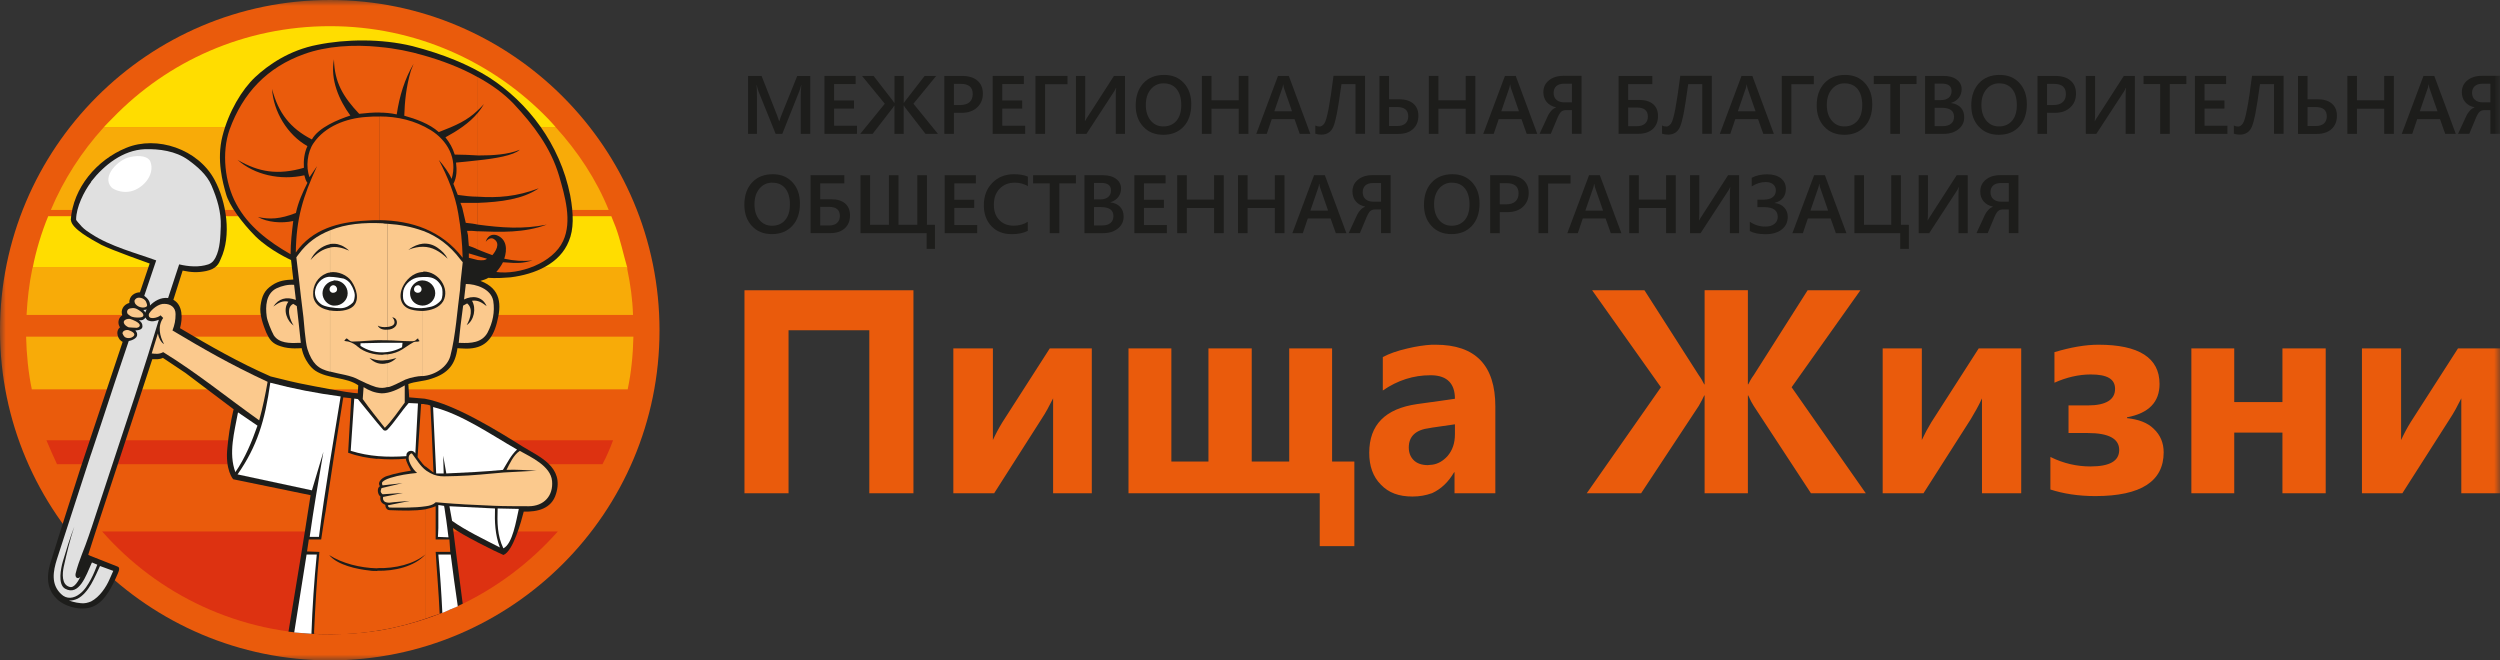 <svg width="212" height="56" viewBox="0 0 212 56" fill="none" xmlns="http://www.w3.org/2000/svg">
    <rect x="0" y="0" width="212" height="56" fill="#333333" stroke="none"/>
    <mask id="mask0_12628_75944" style="mask-type:luminance" maskUnits="userSpaceOnUse" x="0" y="0" width="212" height="56">
        <path d="M212 0H0V56H212V0Z" fill="white"/>
    </mask>
    <g mask="url(#mask0_12628_75944)">
        <path fill-rule="evenodd" clip-rule="evenodd" d="M27.983 0C43.399 0 55.927 12.544 55.927 28.019C55.927 43.495 43.399 56 27.983 56C12.567 56 0 43.456 0 28.019C0 12.583 12.528 0 27.983 0Z" fill="#EA5B0C"/>
        <path fill-rule="evenodd" clip-rule="evenodd" d="M8.775 10.821H47.151C47.112 10.748 46.515 10.107 46.476 10.068C41.787 5.222 35.224 2.219 27.982 2.219C20.74 2.219 14.217 5.188 9.567 9.995C9.494 10.068 8.853 10.71 8.78 10.821H8.775Z" fill="#FFDD00"/>
        <path fill-rule="evenodd" clip-rule="evenodd" d="M2.777 22.691H53.19C52.85 21.524 52.627 20.401 52.215 19.274L51.841 18.336H4.088C3.525 19.687 3.039 21.306 2.777 22.691Z" fill="#FFDD00"/>
        <path fill-rule="evenodd" clip-rule="evenodd" d="M4.838 39.363H51.091C51.431 38.726 51.727 38.05 51.989 37.336H3.936C4.236 38.05 4.537 38.726 4.834 39.363H4.838Z" fill="#DD3211"/>
        <path fill-rule="evenodd" clip-rule="evenodd" d="M47.301 45.07H8.664C13.353 50.402 20.255 53.785 27.983 53.785C35.71 53.785 42.574 50.402 47.301 45.07Z" fill="#DD3211"/>
        <path fill-rule="evenodd" clip-rule="evenodd" d="M51.617 17.805C50.568 15.214 48.991 12.847 47.151 10.82H8.776C6.937 12.847 5.398 15.214 4.311 17.805H51.612H51.617Z" fill="#F8AB08"/>
        <path fill-rule="evenodd" clip-rule="evenodd" d="M2.252 26.707H53.679C53.641 25.395 53.456 24.078 53.194 22.838V22.688H2.776L2.737 22.799C2.475 24.078 2.325 25.356 2.252 26.707Z" fill="#F8AB08"/>
        <path fill-rule="evenodd" clip-rule="evenodd" d="M2.698 33.018H53.228C53.529 31.589 53.679 30.088 53.713 28.547H2.213C2.252 30.088 2.402 31.589 2.698 33.018Z" fill="#F8AB08"/>
        <path fill-rule="evenodd" clip-rule="evenodd" d="M5.999 18.668C6.188 15.927 8.212 13.56 10.688 12.544C13.313 11.455 16.803 12.655 18.192 15.246C19.206 17.122 19.653 19.98 18.716 21.968C18.566 22.342 18.376 22.794 17.478 22.984C16.726 23.134 16.202 23.095 15.488 22.945L14.702 25.423C15.527 25.875 15.488 27.037 15.265 27.829C17.779 29.331 20.293 30.76 22.953 31.922C24.002 32.184 25.206 32.486 26.065 32.636C26.254 32.675 29.443 33.312 30.341 33.351L30.38 32.675C29.366 31.96 27.827 32.15 26.739 31.436C26.288 31.134 25.953 30.57 25.803 30.235C25.652 29.9 25.579 29.521 25.579 29.521C25.579 29.521 24.565 29.632 23.817 29.37C23.065 29.146 22.842 28.767 22.58 28.204C22.356 27.64 21.978 26.702 22.094 25.914C22.211 25.127 22.395 24.636 23.07 24.189C23.672 23.776 24.235 23.737 24.871 23.703L24.681 22.05C24.681 22.05 22.919 21.263 21.682 20.058C20.483 18.857 19.429 17.389 19.167 16.451C18.905 15.513 18.342 13.598 18.866 11.533C19.391 9.467 20.517 7.591 21.643 6.536C22.73 5.521 24.531 4.247 26.934 3.795C29.336 3.309 32.336 3.27 34.962 3.907C37.588 4.583 39.763 5.487 41.49 6.575C44.752 8.68 47.49 12.208 48.354 16.568C48.655 18.182 48.655 19.46 48.242 20.437C47.49 22.352 45.393 23.256 43.291 23.518C42.015 23.63 41.418 23.557 41.418 23.557C41.228 23.669 41.005 23.747 40.743 23.82C42.505 24.495 42.544 25.846 42.131 27.387C41.758 28.816 41.044 29.564 39.544 29.564C39.282 29.564 38.792 29.526 38.792 29.526C38.602 30.916 38.005 31.664 36.578 32.116C35.943 32.34 35.19 32.34 34.627 32.568L34.7 33.696C34.7 33.696 35.637 33.769 36.01 33.807C38.525 34.259 42.16 36.51 44.374 37.9C45.723 38.726 47.864 39.591 47.15 41.88C46.776 43.158 45.539 43.421 44.413 43.382C44.223 44.136 43.515 46.765 42.689 47.061C42.054 46.799 39.127 45.336 38.413 44.772L38.753 47.474L39.238 51.193C37.889 51.868 35.302 52.918 32.263 53.448C29.448 53.9 26.599 53.861 24.463 53.56C25.099 49.691 25.74 45.861 26.337 41.992L19.774 40.641C19.774 40.641 19.061 39.854 19.289 37.9C19.478 35.946 19.813 34.707 19.813 34.707L15.726 31.625L13.813 30.347C13.512 30.497 13.25 30.459 12.915 30.459L10.362 38.235L8.076 45.185L7.474 47.061L9.95 48.038C10.061 48.077 10.212 48.15 9.989 48.641C9.537 49.691 8.94 50.93 7.998 51.382C7.062 51.868 5.562 51.494 4.848 50.818C4.135 50.143 3.8 49.166 4.324 47.586C4.809 45.973 6.838 39.659 6.838 39.659L10.401 28.991C10.027 28.84 9.726 28.126 10.178 27.752C9.989 27.528 9.955 26.998 10.367 26.736C10.217 26.323 10.44 25.837 10.969 25.686C10.93 25.083 11.454 24.787 11.867 24.787L12.692 22.347C12.692 22.347 9.503 21.219 8.605 20.767C7.707 20.281 6.052 19.377 6.018 18.663L5.999 18.668Z" fill="#1D1D1B"/>
        <path fill-rule="evenodd" clip-rule="evenodd" d="M11.401 25.505C11.474 25.315 11.625 25.242 11.775 25.242C12.037 25.242 12.338 25.393 12.411 25.655C12.484 25.845 12.523 25.957 12.372 26.029C12.149 26.141 11.736 26.069 11.508 25.806C11.435 25.733 11.396 25.582 11.396 25.505H11.401Z" fill="#FBC98D"/>
        <path fill-rule="evenodd" clip-rule="evenodd" d="M10.956 26.177C11.107 26.138 11.369 26.065 11.631 26.216C11.854 26.328 12.082 26.517 12.116 26.59C12.306 26.93 11.854 26.93 11.631 26.93C11.48 26.93 11.257 26.892 11.179 26.858C11.068 26.819 10.879 26.668 10.84 26.634C10.728 26.483 10.767 26.26 10.951 26.182L10.956 26.177Z" fill="#FBC98D"/>
        <path fill-rule="evenodd" clip-rule="evenodd" d="M10.503 27.385C10.431 27.123 10.804 27.011 11.028 27.045C11.178 27.084 11.892 27.346 11.853 27.609C11.814 27.721 11.78 27.759 11.591 27.798C11.367 27.798 10.989 27.759 10.916 27.759C10.727 27.687 10.542 27.536 10.503 27.385Z" fill="#FBC98D"/>
        <path fill-rule="evenodd" clip-rule="evenodd" d="M10.955 28.018C11.178 28.091 11.328 28.207 11.367 28.28C11.406 28.353 11.406 28.431 11.328 28.504C11.139 28.694 10.804 28.727 10.576 28.577C10.503 28.504 10.425 28.387 10.387 28.276C10.387 28.013 10.76 27.935 10.95 28.013L10.955 28.018Z" fill="#FBC98D"/>
        <path fill-rule="evenodd" clip-rule="evenodd" d="M12.64 26.594C12.864 26.22 13.465 25.729 13.951 25.768C14.475 25.768 14.888 26.069 14.888 26.633C14.888 27.158 14.815 27.532 14.626 28.023C17.213 29.564 19.465 30.876 22.693 32.378C22.503 33.466 22.28 34.555 21.979 35.644C19.28 33.729 16.766 31.663 13.839 29.86C13.499 30.05 13.203 30.011 12.864 29.972L13.388 28.28C13.46 28.655 13.65 29.034 13.912 29.18C13.538 28.504 13.349 27.639 13.839 26.963L13.616 26.74C13.393 26.963 12.451 27.192 12.64 26.589V26.594Z" fill="#FBC98D"/>
        <path fill-rule="evenodd" clip-rule="evenodd" d="M12.717 25.912C12.756 25.572 12.494 25.275 12.232 25.086L13.246 22.082C11.596 21.479 9.31 20.882 7.732 19.827V15.394C8.819 14.004 10.431 12.726 12.27 12.653C13.508 12.614 14.896 12.804 15.945 13.552C16.731 14.116 17.556 14.831 17.935 15.73C18.42 16.857 18.76 17.985 18.721 19.185C18.683 20.05 18.683 21.061 18.27 21.854C18.197 21.965 18.081 22.267 17.668 22.418C16.882 22.68 15.979 22.607 15.193 22.418L14.256 25.27C13.62 25.198 13.091 25.533 12.717 25.907V25.912ZM7.727 51.001V49.538C8.028 49.013 8.29 48.41 8.48 47.997L9.606 48.41C9.606 48.41 9.416 48.823 9.305 49.086C9.004 49.8 8.441 50.627 7.727 51.001ZM7.727 49.086C7.95 48.673 8.101 48.26 8.251 47.885L7.8 47.696C7.761 47.735 7.761 47.808 7.727 47.846V49.086ZM7.727 44.843V38.495L8.591 35.905C9.344 33.577 10.13 31.249 10.916 28.921C11.139 28.882 11.669 28.697 11.63 28.357C11.63 28.206 11.557 28.133 11.479 28.017C11.669 28.017 12.081 27.978 12.081 27.676C12.081 27.414 11.97 27.302 11.78 27.151C12.081 27.19 12.193 27.113 12.343 26.928C12.343 26.928 12.416 27.151 12.605 27.19C12.906 27.302 13.168 27.229 13.469 27.117L12.571 30.048L11.445 33.577C10.208 37.334 8.97 41.091 7.732 44.843H7.727ZM12.154 26.286C12.227 26.359 12.266 26.437 12.343 26.51C12.343 26.398 12.382 26.32 12.455 26.247C12.455 26.247 12.304 26.286 12.154 26.286ZM7.727 19.827C7.426 19.637 7.164 19.453 6.941 19.224C6.718 18.962 6.455 18.699 6.455 18.622C6.455 17.572 7.13 16.216 7.732 15.428V19.822L7.727 19.827ZM7.727 38.495V44.843C7.654 45.032 7.616 45.217 7.538 45.407C7.198 46.456 6.674 47.545 6.412 48.639C6.339 48.979 6.601 49.163 6.824 48.901C6.674 49.202 6.3 49.917 5.888 49.766C5.213 49.577 5.286 48.639 5.402 48.075C5.664 46.908 5.926 45.786 6.3 44.658C5.926 45.635 5.625 46.612 5.324 47.628C5.174 48.153 4.873 49.543 5.514 49.917C6.713 50.592 7.315 48.75 7.727 47.851V49.091C7.465 49.577 7.164 50.068 6.752 50.369C6.266 50.743 5.664 50.855 5.174 50.369C4.31 49.543 4.499 48.454 4.834 47.399L7.722 38.495H7.727ZM7.727 49.538C7.426 50.063 7.014 50.554 6.562 50.777C6.3 50.889 6.111 50.928 5.849 50.928C5.849 50.928 6.373 51.117 6.863 51.151C7.164 51.19 7.465 51.112 7.727 51.001V49.538Z" fill="#E0E0E0"/>
        <path fill-rule="evenodd" clip-rule="evenodd" d="M20.183 34.969C19.882 36.621 19.358 38.424 19.96 40.038C20.785 38.838 21.348 37.482 21.834 36.096L20.183 34.969Z" fill="white"/>
        <path fill-rule="evenodd" clip-rule="evenodd" d="M20.145 40.23C21.795 37.863 22.47 35.685 22.921 32.453C24.911 32.978 26.858 33.352 28.887 33.62C28.251 37.561 27.537 41.581 27.047 45.527H26.261C26.6 43.121 27.013 40.721 27.425 38.315L26.45 41.581L20.149 40.23H20.145Z" fill="white"/>
        <path fill-rule="evenodd" clip-rule="evenodd" d="M30.833 32.826L30.76 33.841C31.396 34.74 31.959 35.421 32.633 36.281C33.269 35.645 33.76 34.891 34.322 34.143V32.68C33.76 33.02 33.046 33.355 32.371 33.355C31.769 33.316 31.323 33.132 30.833 32.83V32.826Z" fill="#FBC98D"/>
        <path fill-rule="evenodd" clip-rule="evenodd" d="M36.085 52.468C36.497 52.317 36.91 52.166 37.284 52.054C37.211 50.329 37.022 48.186 36.944 46.796H38.182L38.109 45.746H36.944V42.927C36.682 43.039 36.381 43.116 36.08 43.189V52.468H36.085ZM36.085 39.549V34.29C36.425 34.329 36.497 34.402 36.497 34.402L36.609 36.618L36.76 40.074C36.76 40.074 36.308 39.734 36.085 39.549ZM31.998 53.483C32.071 53.483 32.187 53.444 32.26 53.444C33.648 53.221 34.959 52.842 36.085 52.468V43.189C35.148 43.34 34.133 43.301 33.046 43.262C32.784 43.262 32.672 43 32.672 42.81C32.299 42.66 32.221 42.436 32.26 42.096C32.037 41.984 31.92 41.381 32.221 41.231C31.92 40.856 32.522 40.443 32.823 40.365C33.498 40.142 34.172 40.025 34.847 39.913C34.774 39.763 34.362 39.014 34.434 38.898C33.609 38.971 32.784 38.971 31.998 38.898V48.176C33.536 48.215 35.075 47.836 36.085 47.01C35.148 48.059 33.42 48.438 31.998 48.4V53.469V53.483ZM36.085 34.29V39.549H36.046C35.823 39.359 35.41 38.762 35.41 38.762L35.711 34.256C35.861 34.256 35.973 34.256 36.085 34.295V34.29ZM29.11 33.688C28.585 36.92 28.095 40.147 27.61 43.379C27.571 43.491 27.236 45.746 27.236 45.746H26.188L26.037 46.762L27.085 46.8C26.862 49.056 26.746 51.272 26.634 53.561V53.751C28.285 53.862 30.124 53.79 31.998 53.488V48.419C31.736 48.419 31.512 48.419 31.323 48.38C30.275 48.268 28.624 47.928 27.911 47.068C29.037 47.782 30.537 48.157 31.998 48.195V38.917C31.173 38.844 30.348 38.694 29.522 38.392L29.784 33.77L29.11 33.697V33.688Z" fill="#EA5B0C"/>
        <path fill-rule="evenodd" clip-rule="evenodd" d="M30.046 33.802L30.347 33.841C30.949 34.555 31.847 35.717 32.483 36.431C32.522 36.504 32.706 36.582 32.856 36.431C33.492 35.756 34.021 34.891 34.657 34.176L35.444 34.215L35.22 38.458C34.997 38.045 34.395 38.234 34.468 38.681C32.818 38.793 31.318 38.72 29.74 38.23L30.041 33.797L30.046 33.802Z" fill="white"/>
        <path fill-rule="evenodd" clip-rule="evenodd" d="M36.726 34.516L36.988 40.149H37.623L37.585 38.647L37.847 40.149C39.458 40.076 41.075 39.998 42.647 39.847C43.021 39.245 43.322 38.608 43.846 38.122C41.672 36.883 39.157 35.118 36.721 34.516H36.726Z" fill="white"/>
        <path fill-rule="evenodd" clip-rule="evenodd" d="M42.952 39.848C43.214 39.323 43.554 38.57 44.078 38.234C45.015 38.759 46.704 39.513 46.816 40.791C46.928 42.03 46.141 42.929 44.826 42.929C44.602 42.929 42.54 42.929 41.899 42.891C41.297 42.852 39.2 42.779 38.933 42.74C38.671 42.74 36.943 42.589 36.943 42.589C36.943 42.589 36.754 42.852 36.118 42.929C35.103 43.08 34.094 43.041 33.04 43.041C32.968 43.041 32.89 42.929 32.89 42.852C33.526 42.74 34.128 42.589 34.764 42.477C34.764 42.477 33.186 42.589 33.04 42.628C32.929 42.628 32.667 42.628 32.555 42.477C32.443 42.327 32.482 42.215 32.482 42.215V42.142L33.234 41.991L34.171 41.802L32.448 41.914C32.448 41.914 32.225 41.763 32.298 41.573C32.337 41.384 32.371 41.384 32.371 41.384L34.133 40.971L32.443 41.16C32.443 41.16 32.332 40.971 32.443 40.859C32.555 40.747 32.744 40.635 33.118 40.519C33.832 40.295 34.618 40.178 35.37 40.106C35.031 39.843 34.395 38.905 34.768 38.526C34.841 38.453 34.919 38.414 34.958 38.487C35.331 38.973 35.632 39.537 36.157 39.916C37.093 40.553 37.584 40.368 38.71 40.368C40.059 40.329 41.408 40.178 42.724 40.067C43.661 40.028 44.564 39.955 45.5 39.916C44.636 39.877 43.777 39.804 42.947 39.843L42.952 39.848Z" fill="#FBC98D"/>
        <path fill-rule="evenodd" clip-rule="evenodd" d="M42.2 43.117C42.162 44.318 42.162 45.406 42.686 46.5C43.472 46.126 43.773 44.133 43.996 43.156L42.196 43.117H42.2Z" fill="white"/>
        <path fill-rule="evenodd" clip-rule="evenodd" d="M38.113 42.93L41.977 43.119C41.938 44.247 41.977 45.336 42.39 46.424C41.001 45.71 39.502 44.995 38.337 44.169L38.113 42.93Z" fill="white"/>
        <path fill-rule="evenodd" clip-rule="evenodd" d="M37.172 42.82V44.774C37.172 45.037 37.133 45.528 37.133 45.528L38.031 45.566C38.031 45.566 37.841 43.987 37.769 43.612C37.73 43.238 37.657 42.898 37.657 42.898L37.172 42.825V42.82Z" fill="white"/>
        <path fill-rule="evenodd" clip-rule="evenodd" d="M37.172 47.023C37.322 48.676 37.434 50.328 37.512 51.981C37.997 51.757 38.448 51.568 38.822 51.417C38.599 49.954 38.41 48.486 38.22 47.023H37.172Z" fill="white"/>
        <path fill-rule="evenodd" clip-rule="evenodd" d="M10.989 13.33C11.887 13.107 12.6 13.291 12.751 13.704C13.202 14.871 11.998 16.144 10.877 16.261C10.314 16.334 9.678 16.11 9.45 15.887C8.586 14.949 10.052 13.52 10.989 13.33Z" fill="white"/>
        <path fill-rule="evenodd" clip-rule="evenodd" d="M40.51 6.536C41.675 7.172 42.724 7.926 43.549 8.791C45.238 10.594 46.699 12.509 47.412 14.915C47.898 16.606 48.538 18.745 47.752 20.436C46.888 22.312 44.039 23.328 42.088 23.066C42.311 22.803 42.5 22.541 42.651 22.239C44.039 22.351 44.301 22.312 45.165 22.089C44.34 22.162 43.626 22.128 42.762 21.938C43.024 21.151 42.986 20.285 42.127 19.945C41.641 19.795 41.301 20.096 41.19 20.509C41.19 20.509 41.529 20.023 41.903 20.285C42.466 20.66 42.015 21.335 41.753 21.637C41.753 21.637 40.738 21.262 40.515 21.151V19.61C42.466 19.683 44.452 19.761 46.369 19.046C44.345 19.459 42.505 19.309 40.515 19.046V17.204C42.427 17.131 44.34 16.903 45.689 15.965C43.816 16.679 42.199 16.791 40.515 16.679V13.598C41.976 13.447 43.553 13.185 44.078 12.699C43.063 13.112 41.792 13.185 40.515 13.185V9.578C40.704 9.355 40.889 9.092 41.039 8.825C40.85 9.015 40.699 9.199 40.515 9.35V6.531L40.51 6.536ZM40.51 22.05C40.85 22.089 41.146 22.089 41.296 21.938L40.51 21.714V22.055V22.05ZM32.181 3.984C33.491 4.096 34.768 4.358 35.933 4.699C37.394 5.112 39.044 5.714 40.51 6.541V9.36C39.612 10.225 38.67 10.638 37.209 11.202C36.423 10.487 35.219 10.074 34.282 9.812C34.321 8.645 34.433 7.372 34.846 5.982C34.918 5.831 35.069 5.418 35.069 5.418C34.316 6.696 33.87 8.159 33.642 9.7C33.117 9.588 32.627 9.549 32.181 9.549V3.989V3.984ZM40.51 21.151H40.471C40.432 21.078 39.758 20.849 39.758 20.849C39.758 20.849 39.685 20.062 39.685 19.95C39.646 19.799 39.612 19.576 39.612 19.576C39.913 19.576 40.214 19.576 40.51 19.615V21.155V21.151ZM40.51 19.046C40.209 18.973 39.874 18.934 39.496 18.895C39.496 18.895 39.272 17.919 39.234 17.768C39.234 17.656 39.044 17.204 39.044 17.204H40.505V19.046H40.51ZM40.51 16.679C39.947 16.679 39.384 16.606 38.821 16.529L38.447 15.59C38.748 15.027 38.748 14.39 38.67 13.787C39.156 13.748 39.835 13.675 40.51 13.598V16.679ZM40.51 13.185V9.578C39.797 10.443 38.748 11.119 37.773 11.644C38.146 12.13 38.374 12.509 38.559 13.107C39.195 13.107 39.869 13.146 40.51 13.18V13.185ZM40.51 21.71V22.05L39.758 21.86V21.486L40.51 21.71ZM32.181 18.667C34.918 18.706 37.433 19.532 39.234 21.86C39.195 20.548 39.083 19.381 38.86 18.103C38.598 16.524 37.962 14.988 37.209 13.559C37.661 14.084 38.073 14.648 38.297 15.172C38.821 13.447 37.923 11.906 36.535 11.041C35.185 10.215 33.719 9.875 32.186 9.875V18.662L32.181 18.667ZM24.643 21.559C22.803 20.509 21.041 19.192 20.026 17.277C19.051 15.474 18.789 12.922 19.463 11.002C20.59 7.887 22.652 5.705 25.803 4.582C27.676 3.906 29.967 3.756 32.181 3.979V9.539C31.618 9.539 31.093 9.578 30.458 9.651C29.108 8.222 28.356 6.983 28.322 5.029C27.982 6.755 28.773 8.524 29.71 9.797C28.662 10.137 27.011 10.813 26.448 11.824C24.609 10.886 23.599 9.569 23.07 7.542C23.182 9.457 24.381 11.45 26.07 12.388C25.808 12.951 25.73 13.588 25.769 14.23C23.555 14.866 21.944 14.604 20.143 13.554C21.57 14.832 23.784 15.318 25.808 14.866C25.88 15.129 25.919 15.318 26.07 15.503C25.657 16.329 25.283 17.155 25.094 18.059C23.745 18.584 22.881 18.623 21.866 18.4C22.652 18.852 23.89 18.963 24.866 18.74C24.754 19.678 24.643 20.582 24.643 21.559ZM32.181 9.88C31.807 9.88 31.428 9.88 31.055 9.918C29.366 10.03 27.565 10.706 26.589 12.135C26.065 12.888 25.914 14.162 26.249 15.027L26.885 14.089C25.686 16.679 25.123 18.521 25.084 21.413C26.473 19.42 28.725 18.823 31.011 18.711C31.385 18.672 31.797 18.672 32.176 18.672V9.885L32.181 9.88Z" fill="#EA5B0C"/>
        <path fill-rule="evenodd" clip-rule="evenodd" d="M39.05 22.01C39.123 22.083 39.162 22.161 39.24 22.234L39.05 23.959V22.006V22.01ZM39.05 29.073V27.643C39.123 27.08 39.201 26.516 39.274 25.918L39.613 25.729C40.138 26.142 39.914 26.968 39.575 27.571C40.21 27.157 40.4 26.142 40.026 25.505C40.55 25.432 40.851 25.656 41.264 25.957C40.89 25.092 40.026 25.058 39.351 25.393L39.502 24.081C40.366 24.081 41.638 24.494 41.827 25.51C41.977 26.448 41.788 27.352 41.341 28.212C40.856 29.077 39.914 29.111 39.055 29.077L39.05 29.073ZM35.861 19.571C37.06 20.023 38.113 20.771 39.05 22.01V23.964L39.011 24.567C38.788 26.181 38.638 28.509 38.186 30.2C37.924 31.138 36.876 31.814 35.861 31.891V26.37C36.536 26.331 37.249 26.108 37.584 25.544C38.186 24.455 37.172 23.026 35.934 23.026C35.895 23.026 35.895 23.065 35.861 23.065V20.927C36.648 20.927 37.288 21.301 37.963 21.942C37.774 21.568 37.478 21.267 37.099 21.004C36.72 20.742 36.313 20.63 35.861 20.664V19.576V19.571ZM39.05 27.648C39.011 28.134 38.939 28.586 38.9 29.077H39.05V27.648ZM32.823 18.973C33.949 19.046 34.924 19.235 35.861 19.576V20.664C35.487 20.703 35.075 20.854 34.623 21.189C35.075 21 35.487 20.927 35.861 20.927V23.065C34.997 23.104 34.4 23.78 34.138 24.343C33.764 25.17 33.988 26.035 34.891 26.258C35.153 26.331 35.526 26.37 35.866 26.37V31.891H35.716C35.492 31.891 34.818 32.003 34.366 32.193C33.915 32.416 33.318 32.718 33.056 32.795C33.017 32.795 32.944 32.834 32.832 32.834V30.808C33.133 30.735 33.395 30.584 33.619 30.356C33.357 30.428 33.095 30.506 32.832 30.545V30.059C33.997 29.908 34.259 29.456 35.085 29.009C35.157 28.97 35.347 28.97 35.424 28.97C35.463 28.97 35.614 28.931 35.575 28.898C35.536 28.898 35.463 28.786 35.463 28.708C35.424 28.669 35.24 28.859 35.24 28.859C35.09 28.97 34.866 28.931 34.677 28.931C34.075 28.931 33.478 28.859 32.837 28.859V27.959C33.138 27.959 33.4 27.848 33.551 27.658C33.74 27.435 33.701 26.944 33.25 26.905C33.323 26.944 33.512 27.206 33.439 27.43C33.366 27.619 33.138 27.692 32.837 27.731V18.978L32.823 18.973ZM27.983 19.537C29.333 18.973 30.871 18.861 32.449 18.934C32.599 18.973 32.711 18.973 32.823 18.973V27.726C32.561 27.765 32.221 27.726 32.036 27.614C32.148 27.877 32.488 27.989 32.823 27.955V28.854H32.522C31.624 28.815 30.76 28.965 29.896 28.965C29.634 28.965 29.522 28.742 29.41 28.703C29.338 28.703 29.338 28.742 29.26 28.815C29.26 28.854 29.187 28.888 29.187 28.888C29.187 28.927 29.527 28.961 29.527 28.961C29.828 29.034 30.163 29.223 30.352 29.413C30.876 29.865 31.701 30.088 32.415 30.088C32.565 30.049 32.716 30.049 32.828 30.049V30.535C32.342 30.608 31.891 30.574 31.328 30.346C31.74 30.798 32.303 30.948 32.828 30.798V32.825C32.604 32.897 32.303 32.936 31.891 32.825C31.366 32.674 30.541 32.261 30.464 32.222C29.75 31.809 28.813 31.736 27.988 31.507V26.326C28.663 26.438 29.527 26.365 29.939 25.986C30.541 25.422 30.201 24.445 29.828 23.882C29.454 23.318 28.663 22.983 27.988 23.094V20.99C28.474 20.878 29.003 20.99 29.6 21.252C29.6 21.252 29.226 20.878 28.813 20.766C28.551 20.654 28.25 20.654 27.988 20.693V19.527L27.983 19.537ZM25.319 21.563C26.032 20.586 26.93 19.95 27.983 19.537V20.703C27.27 20.854 26.634 21.379 26.333 22.054C26.857 21.452 27.381 21.116 27.983 21.004V23.109C27.872 23.109 27.76 23.148 27.682 23.182C26.93 23.483 26.517 24.198 26.556 24.985C26.556 25.51 26.896 25.884 27.231 26.074C27.42 26.185 27.682 26.263 27.983 26.336V31.517C27.532 31.405 27.119 31.255 26.784 30.914C26.522 30.652 26.26 30.2 26.071 29.602C25.882 29.004 25.77 27.196 25.731 26.9C25.692 26.637 25.508 25.058 25.508 25.058L25.319 23.405V21.563ZM25.319 29.077H25.508C25.435 28.475 25.396 27.911 25.319 27.313V29.077ZM25.129 21.826C25.168 21.753 25.241 21.675 25.319 21.563V23.405L25.129 21.826ZM25.319 27.308V29.073C24.566 29.111 23.668 29.111 23.217 28.436C22.994 28.023 22.654 27.196 22.615 26.822C22.503 25.996 22.542 24.907 23.44 24.455C23.925 24.232 24.416 24.115 24.94 24.154L25.09 25.432C24.265 25.131 23.629 25.32 23.178 25.996C23.629 25.656 24.003 25.471 24.454 25.583C23.93 26.297 24.382 27.274 24.906 27.61C24.683 27.308 24.154 26.108 24.867 25.767L25.168 25.957C25.207 26.409 25.28 26.856 25.319 27.308Z" fill="#FBC98D"/>
        <path fill-rule="evenodd" clip-rule="evenodd" d="M27.945 23.474C28.396 23.474 28.92 23.585 29.144 23.624C29.333 23.697 29.595 23.848 29.746 24.11C29.935 24.373 30.085 24.825 30.085 25.009C30.085 25.16 30.047 25.573 29.896 25.685C29.746 25.836 29.372 26.137 28.882 26.137C28.391 26.137 27.532 26.025 27.231 25.797C26.93 25.568 26.707 25.272 26.707 24.781C26.746 24.144 27.231 23.503 27.945 23.469V23.474Z" fill="white"/>
        <path fill-rule="evenodd" clip-rule="evenodd" d="M28.396 23.778C28.998 23.778 29.483 24.264 29.483 24.867C29.483 25.431 28.998 25.917 28.396 25.917H28.246V24.828C28.435 24.828 28.585 24.716 28.585 24.527C28.585 24.337 28.435 24.186 28.246 24.186V23.812C28.319 23.773 28.357 23.773 28.396 23.773V23.778ZM28.246 25.917C27.76 25.844 27.348 25.392 27.348 24.867C27.348 24.342 27.76 23.89 28.246 23.817V24.191C28.095 24.191 27.945 24.342 27.945 24.532C27.945 24.721 28.095 24.833 28.246 24.833V25.922V25.917Z" fill="#1D1D1B"/>
        <path fill-rule="evenodd" clip-rule="evenodd" d="M35.521 23.513C36.006 23.474 36.496 23.44 36.87 23.663C37.21 23.853 37.472 24.266 37.506 24.529C37.54 24.791 37.545 25.243 37.394 25.467C37.244 25.656 36.909 25.953 36.457 26.03C36.006 26.142 35.443 26.181 34.996 26.069C34.545 25.996 34.322 25.729 34.244 25.505C34.132 25.282 34.171 24.869 34.205 24.64C34.356 24.038 34.919 23.59 35.516 23.513H35.521Z" fill="white"/>
        <path fill-rule="evenodd" clip-rule="evenodd" d="M35.822 23.778C36.424 23.778 36.909 24.264 36.909 24.867C36.909 25.431 36.424 25.917 35.822 25.917C35.71 25.917 35.56 25.878 35.448 25.844V24.828C35.599 24.828 35.749 24.716 35.749 24.527C35.749 24.337 35.599 24.186 35.448 24.186V23.846C35.56 23.808 35.71 23.773 35.822 23.773V23.778ZM35.448 25.844C35.035 25.693 34.773 25.319 34.773 24.867C34.773 24.415 35.035 24.041 35.448 23.851V24.191C35.259 24.191 35.108 24.342 35.108 24.532C35.108 24.721 35.259 24.833 35.448 24.833V25.849V25.844Z" fill="#1D1D1B"/>
        <path fill-rule="evenodd" clip-rule="evenodd" d="M30.57 29.109C30.57 29.109 31.997 29.07 32.371 29.07H34.133L34.094 29.445C33.046 30.008 31.73 30.081 30.57 29.333V29.109Z" fill="white"/>
        <path fill-rule="evenodd" clip-rule="evenodd" d="M25.998 47.023H26.862C26.638 49.279 26.488 51.495 26.41 53.745C25.886 53.706 25.396 53.672 24.949 53.633L25.998 47.023Z" fill="white"/>
        <path d="M121.417 41.829V39.414C121.941 39.346 122.358 39.098 122.747 38.68C123.164 38.189 123.378 37.596 123.378 36.823V35.982L121.422 36.264V34.097L123.378 33.815C123.378 32.522 122.713 31.856 121.422 31.822V29.232H121.737C125.125 29.232 126.805 30.981 126.805 34.481V41.829H123.344V40.046H123.309C122.82 40.886 122.193 41.479 121.422 41.829H121.417ZM158.219 41.829H153.569L148.71 34.413C148.57 34.204 148.429 33.922 148.254 33.538H148.22V41.829H144.551V33.538H144.516C144.449 33.713 144.274 34.029 144.06 34.413L139.167 41.829H134.556L140.847 32.838L135.012 24.614H139.449L144.06 31.822C144.269 32.104 144.41 32.381 144.516 32.59H144.551V24.609H148.22V32.59H148.254C148.361 32.381 148.497 32.099 148.71 31.822L153.287 24.614H157.763L151.929 32.838L158.219 41.829ZM171.393 41.829H168.073V33.781C167.791 34.413 167.441 35.005 167.131 35.53L163.112 41.829H159.651V29.547H162.971V37.314C163.214 36.789 163.496 36.264 163.777 35.807L167.796 29.543H171.398V41.825L171.393 41.829ZM173.873 41.513V38.748C174.989 39.307 176.145 39.555 177.261 39.555C178.902 39.555 179.708 39.098 179.708 38.155C179.708 37.212 178.834 36.721 177.052 36.721H175.411V34.379H177.052C178.592 34.379 179.358 33.888 179.358 32.979C179.358 32.138 178.693 31.754 177.295 31.754C176.281 31.754 175.232 31.997 174.217 32.454V29.863C175.616 29.445 176.839 29.232 177.955 29.232C181.383 29.232 183.129 30.349 183.129 32.556C183.129 34.097 182.222 35.04 180.368 35.389V35.457C181.348 35.564 182.115 35.842 182.64 36.366C183.198 36.891 183.479 37.557 183.479 38.359C183.479 40.809 181.557 42.068 177.679 42.068C176.213 42.068 174.951 41.858 173.868 41.508L173.873 41.513ZM197.22 41.829H193.551V36.687H189.464V41.829H185.828V29.547H189.464V34.097H193.551V29.547H197.22V41.829ZM212.005 41.829H208.719V33.781C208.404 34.413 208.088 35.005 207.739 35.53L203.72 41.829H200.293V29.547H203.613V37.314C203.855 36.789 204.137 36.264 204.419 35.807L208.438 29.543H212.001V41.825L212.005 41.829ZM77.455 41.829H73.717V28.007H66.868V41.829H63.131V24.614H77.46V41.829H77.455ZM121.422 29.232V31.822H121.281C119.883 31.822 118.519 32.24 117.262 33.115V30.281C117.786 29.999 118.451 29.756 119.359 29.547C120.092 29.372 120.791 29.265 121.422 29.232ZM121.422 34.097V36.264L121.247 36.298C120.058 36.439 119.465 36.998 119.465 37.941C119.465 38.398 119.606 38.748 119.883 39.025C120.159 39.302 120.582 39.443 121.072 39.443C121.179 39.443 121.315 39.409 121.422 39.409V41.825C120.931 41.999 120.407 42.106 119.781 42.106C118.626 42.106 117.752 41.79 117.092 41.09C116.427 40.425 116.111 39.516 116.111 38.398C116.111 36.016 117.475 34.656 120.164 34.267L121.422 34.092V34.097ZM92.59 41.829H89.304V33.781C88.987 34.413 88.672 35.005 88.322 35.53L84.304 41.829H80.843V29.547H84.197V37.314C84.44 36.789 84.721 36.264 85.003 35.807L89.022 29.543H92.584V41.825L92.59 41.829ZM114.85 46.31H111.913V41.829H95.696V29.547H99.332V39.137H102.476V29.547H106.146V39.137H109.325V29.547H112.961V39.137H114.85V46.31Z" fill="#EA5B0C"/>
        <path d="M68.707 11.351H67.901V8.173C67.901 7.91 67.916 7.594 67.95 7.215H67.935C67.887 7.429 67.843 7.585 67.804 7.677L66.338 11.351H65.775L64.304 7.706C64.266 7.599 64.222 7.434 64.173 7.215H64.159C64.178 7.41 64.188 7.735 64.188 8.177V11.351H63.435V6.438H64.581L65.872 9.713C65.969 9.966 66.032 10.151 66.066 10.277H66.086C66.168 10.02 66.236 9.825 66.29 9.704L67.605 6.442H68.712V11.356L68.707 11.351Z" fill="#1D1D1B"/>
        <path d="M72.673 11.351H69.916V6.438H72.561V7.128H70.731V8.518H72.421V9.208H70.731V10.661H72.673V11.351Z" fill="#1D1D1B"/>
        <path d="M79.526 11.351H78.483L76.76 9.125C76.711 9.062 76.672 9.004 76.648 8.955H76.633V11.351H75.847V8.955H75.832C75.803 9.013 75.764 9.072 75.721 9.125L73.998 11.351H72.949L75.031 8.795L73.1 6.438H74.08L75.706 8.537C75.76 8.605 75.803 8.668 75.837 8.727H75.852V6.438H76.638V8.727H76.653C76.682 8.668 76.726 8.605 76.784 8.537L78.41 6.438H79.39L77.459 8.795L79.536 11.351H79.526Z" fill="#1D1D1B"/>
        <path d="M80.891 9.568V11.351H80.08V6.438H81.57C82.133 6.438 82.57 6.569 82.881 6.831C83.192 7.094 83.347 7.463 83.347 7.939C83.347 8.416 83.187 8.809 82.861 9.111C82.536 9.417 82.099 9.568 81.546 9.568H80.891ZM80.891 7.108V8.907H81.42C81.769 8.907 82.036 8.824 82.216 8.664C82.395 8.503 82.488 8.275 82.488 7.978C82.488 7.4 82.153 7.113 81.483 7.113H80.891V7.108Z" fill="#1D1D1B"/>
        <path d="M86.935 11.351H84.178V6.438H86.823V7.128H84.993V8.518H86.682V9.208H84.993V10.661H86.935V11.351Z" fill="#1D1D1B"/>
        <path d="M90.525 7.142H88.622V11.351H87.807V6.438H90.525V7.142Z" fill="#1D1D1B"/>
        <path d="M95.405 11.351H94.618V8.075C94.618 7.779 94.628 7.575 94.652 7.453H94.633C94.594 7.555 94.546 7.653 94.487 7.74L92.133 11.351H91.24V6.438H92.026V9.563C92.026 9.922 92.016 10.156 91.997 10.267H92.011C92.055 10.175 92.118 10.073 92.192 9.966L94.463 6.438H95.4V11.351H95.405Z" fill="#1D1D1B"/>
        <path d="M98.647 11.431C97.938 11.431 97.374 11.202 96.947 10.74C96.52 10.279 96.307 9.686 96.307 8.947C96.307 8.155 96.525 7.528 96.957 7.056C97.389 6.585 97.982 6.352 98.724 6.352C99.413 6.352 99.967 6.58 100.389 7.037C100.811 7.494 101.02 8.092 101.02 8.83C101.02 9.632 100.806 10.269 100.374 10.731C99.942 11.197 99.365 11.431 98.647 11.431ZM98.685 7.066C98.234 7.066 97.87 7.236 97.588 7.571C97.306 7.907 97.166 8.349 97.166 8.898C97.166 9.448 97.302 9.885 97.579 10.22C97.85 10.556 98.209 10.721 98.651 10.721C99.122 10.721 99.491 10.56 99.763 10.245C100.034 9.929 100.171 9.482 100.171 8.913C100.171 8.344 100.039 7.873 99.778 7.552C99.516 7.231 99.151 7.071 98.685 7.071V7.066Z" fill="#1D1D1B"/>
        <path d="M105.865 11.351H105.044V9.218H102.734V11.351H101.918V6.438H102.734V8.503H105.044V6.438H105.865V11.351Z" fill="#1D1D1B"/>
        <path d="M111.11 11.351H110.218L109.776 10.102H107.845L107.422 11.351H106.533L108.373 6.438H109.291L111.116 11.351H111.11ZM109.563 9.436L108.883 7.478C108.863 7.414 108.839 7.312 108.82 7.171H108.806C108.785 7.303 108.762 7.405 108.737 7.478L108.063 9.436H109.567H109.563Z" fill="#1D1D1B"/>
        <path d="M115.762 11.348H114.947V7.134H113.757C113.592 8.32 113.461 9.156 113.364 9.647C113.267 10.138 113.17 10.498 113.073 10.731C112.976 10.964 112.84 11.134 112.67 11.246C112.5 11.358 112.301 11.416 112.064 11.416C111.864 11.416 111.69 11.392 111.539 11.339V10.644C111.651 10.702 111.772 10.731 111.903 10.731C112.034 10.731 112.17 10.648 112.292 10.488C112.412 10.328 112.534 9.905 112.666 9.22C112.796 8.534 112.932 7.606 113.083 6.43H115.757V11.343L115.762 11.348Z" fill="#1D1D1B"/>
        <path d="M116.979 11.351V6.438H117.79V8.416H118.629C119.148 8.416 119.556 8.537 119.842 8.78C120.134 9.023 120.279 9.368 120.279 9.815C120.279 10.292 120.129 10.666 119.823 10.943C119.517 11.22 119.105 11.356 118.581 11.356H116.984L116.979 11.351ZM117.79 9.077V10.685H118.493C118.789 10.685 119.017 10.612 119.177 10.472C119.338 10.326 119.42 10.127 119.42 9.869C119.42 9.339 119.105 9.077 118.469 9.077H117.79Z" fill="#1D1D1B"/>
        <path d="M125.11 11.351H124.29V9.218H121.979V11.351H121.164V6.438H121.979V8.503H124.29V6.438H125.11V11.351Z" fill="#1D1D1B"/>
        <path d="M130.357 11.351H129.463L129.021 10.102H127.09L126.668 11.351H125.779L127.619 6.438H128.536L130.361 11.351H130.357ZM128.808 9.436L128.129 7.478C128.109 7.414 128.085 7.312 128.066 7.171H128.051C128.032 7.303 128.007 7.405 127.983 7.478L127.308 9.436H128.813H128.808Z" fill="#1D1D1B"/>
        <path d="M134.114 11.348H133.299V9.341H132.77C132.634 9.341 132.517 9.38 132.416 9.453C132.314 9.526 132.207 9.696 132.091 9.958L131.508 11.348H130.557L131.28 9.783C131.338 9.662 131.426 9.535 131.542 9.399C131.659 9.263 131.794 9.171 131.95 9.113V9.098C131.61 9.025 131.348 8.879 131.158 8.651C130.969 8.422 130.877 8.145 130.877 7.825C130.877 7.407 131.032 7.066 131.348 6.814C131.659 6.561 132.071 6.43 132.581 6.43H134.114V11.343V11.348ZM133.299 8.68V7.1H132.62C132.343 7.1 132.125 7.168 131.974 7.305C131.823 7.441 131.746 7.63 131.746 7.878C131.746 8.126 131.829 8.325 131.989 8.466C132.154 8.612 132.372 8.68 132.649 8.68H133.304H133.299Z" fill="#1D1D1B"/>
        <path d="M137.254 11.351V6.438H140.118V7.133H138.069V8.474H139.006C139.506 8.474 139.9 8.591 140.181 8.829C140.463 9.067 140.599 9.402 140.599 9.84C140.599 10.306 140.448 10.676 140.152 10.943C139.856 11.21 139.448 11.346 138.933 11.346H137.254V11.351ZM138.069 9.125V10.7H138.807C139.108 10.7 139.336 10.627 139.497 10.486C139.657 10.345 139.739 10.146 139.739 9.893C139.739 9.378 139.433 9.12 138.817 9.12H138.069V9.125Z" fill="#1D1D1B"/>
        <path d="M145.167 11.348H144.351V7.134H143.161C142.997 8.32 142.865 9.156 142.769 9.647C142.672 10.138 142.575 10.498 142.477 10.731C142.38 10.964 142.244 11.134 142.074 11.246C141.904 11.358 141.706 11.416 141.468 11.416C141.269 11.416 141.094 11.392 140.943 11.339V10.644C141.055 10.702 141.176 10.731 141.308 10.731C141.438 10.731 141.575 10.648 141.696 10.488C141.818 10.328 141.939 9.905 142.07 9.22C142.2 8.534 142.337 7.606 142.487 6.43H145.161V11.343L145.167 11.348Z" fill="#1D1D1B"/>
        <path d="M150.419 11.351H149.526L149.084 10.102H147.152L146.73 11.351H145.842L147.681 6.438H148.599L150.423 11.351H150.419ZM148.87 9.436L148.191 7.478C148.171 7.414 148.148 7.312 148.128 7.171H148.113C148.094 7.303 148.07 7.405 148.045 7.478L147.37 9.436H148.875H148.87Z" fill="#1D1D1B"/>
        <path d="M153.812 7.142H151.909V11.351H151.094V6.438H153.812V7.142Z" fill="#1D1D1B"/>
        <path d="M156.395 11.431C155.686 11.431 155.123 11.202 154.695 10.74C154.268 10.279 154.055 9.686 154.055 8.947C154.055 8.155 154.273 7.528 154.705 7.056C155.137 6.585 155.73 6.352 156.472 6.352C157.161 6.352 157.715 6.58 158.137 7.037C158.559 7.494 158.768 8.092 158.768 8.83C158.768 9.632 158.554 10.269 158.122 10.731C157.69 11.197 157.113 11.431 156.395 11.431ZM156.433 7.066C155.982 7.066 155.618 7.236 155.336 7.571C155.054 7.907 154.914 8.349 154.914 8.898C154.914 9.448 155.05 9.885 155.327 10.22C155.598 10.556 155.957 10.721 156.399 10.721C156.87 10.721 157.239 10.56 157.511 10.245C157.782 9.929 157.918 9.482 157.918 8.913C157.918 8.344 157.787 7.873 157.526 7.552C157.263 7.231 156.899 7.071 156.433 7.071V7.066Z" fill="#1D1D1B"/>
        <path d="M162.528 7.128H161.116V11.351H160.3V7.128H158.893V6.438H162.524V7.128H162.528Z" fill="#1D1D1B"/>
        <path d="M163.246 11.351V6.438H164.805C165.28 6.438 165.654 6.54 165.93 6.749C166.207 6.958 166.348 7.225 166.348 7.56C166.348 7.837 166.27 8.08 166.11 8.289C165.955 8.493 165.737 8.639 165.455 8.727V8.741C165.794 8.78 166.062 8.907 166.266 9.115C166.469 9.329 166.566 9.602 166.566 9.942C166.566 10.365 166.402 10.705 166.071 10.962C165.741 11.225 165.324 11.351 164.819 11.351H163.246ZM164.057 7.089V8.489H164.586C164.868 8.489 165.091 8.42 165.251 8.289C165.411 8.158 165.494 7.968 165.494 7.721C165.494 7.298 165.212 7.089 164.654 7.089H164.062H164.057ZM164.057 9.14V10.695H164.751C165.057 10.695 165.29 10.627 165.455 10.486C165.62 10.345 165.702 10.151 165.702 9.903C165.702 9.393 165.348 9.14 164.644 9.14H164.057Z" fill="#1D1D1B"/>
        <path d="M169.503 11.431C168.794 11.431 168.232 11.202 167.804 10.74C167.377 10.279 167.164 9.686 167.164 8.947C167.164 8.155 167.382 7.528 167.814 7.056C168.246 6.585 168.838 6.352 169.581 6.352C170.27 6.352 170.823 6.58 171.246 7.037C171.669 7.494 171.877 8.092 171.877 8.83C171.877 9.632 171.663 10.269 171.231 10.731C170.8 11.197 170.221 11.431 169.503 11.431ZM169.542 7.066C169.09 7.066 168.727 7.236 168.445 7.571C168.164 7.907 168.023 8.349 168.023 8.898C168.023 9.448 168.159 9.885 168.435 10.22C168.708 10.556 169.067 10.721 169.508 10.721C169.979 10.721 170.348 10.56 170.62 10.245C170.892 9.929 171.027 9.482 171.027 8.913C171.027 8.344 170.897 7.873 170.634 7.552C170.372 7.231 170.009 7.071 169.542 7.071V7.066Z" fill="#1D1D1B"/>
        <path d="M173.591 9.568V11.351H172.779V6.438H174.269C174.833 6.438 175.27 6.569 175.58 6.831C175.891 7.094 176.046 7.463 176.046 7.939C176.046 8.416 175.886 8.809 175.561 9.111C175.236 9.417 174.799 9.568 174.246 9.568H173.591ZM173.591 7.108V8.907H174.12C174.469 8.907 174.735 8.824 174.915 8.664C175.095 8.503 175.188 8.275 175.188 7.978C175.188 7.4 174.852 7.113 174.183 7.113H173.591V7.108Z" fill="#1D1D1B"/>
        <path d="M181.042 11.351H180.255V8.075C180.255 7.779 180.265 7.575 180.289 7.453H180.27C180.231 7.555 180.182 7.653 180.124 7.74L177.77 11.351H176.877V6.438H177.663V9.563C177.663 9.922 177.653 10.156 177.634 10.267H177.649C177.693 10.175 177.756 10.073 177.828 9.966L180.1 6.438H181.036V11.351H181.042Z" fill="#1D1D1B"/>
        <path d="M185.41 7.128H183.997V11.351H183.181V7.128H181.773V6.438H185.405V7.128H185.41Z" fill="#1D1D1B"/>
        <path d="M188.886 11.351H186.129V6.438H188.774V7.128H186.944V8.518H188.633V9.208H186.944V10.661H188.886V11.351Z" fill="#1D1D1B"/>
        <path d="M193.653 11.348H192.837V7.134H191.648C191.483 8.32 191.352 9.156 191.255 9.647C191.158 10.138 191.061 10.498 190.964 10.731C190.866 10.964 190.731 11.134 190.561 11.246C190.391 11.358 190.192 11.416 189.954 11.416C189.756 11.416 189.58 11.392 189.43 11.339V10.644C189.542 10.702 189.663 10.731 189.794 10.731C189.926 10.731 190.061 10.648 190.182 10.488C190.304 10.328 190.425 9.905 190.556 9.22C190.687 8.534 190.823 7.606 190.973 6.43H193.648V11.343L193.653 11.348Z" fill="#1D1D1B"/>
        <path d="M194.871 11.351V6.438H195.681V8.416H196.521C197.04 8.416 197.448 8.537 197.735 8.78C198.026 9.023 198.171 9.368 198.171 9.815C198.171 10.292 198.021 10.666 197.715 10.943C197.409 11.22 196.996 11.356 196.472 11.356H194.875L194.871 11.351ZM195.681 9.077V10.685H196.385C196.681 10.685 196.91 10.612 197.07 10.472C197.229 10.326 197.313 10.127 197.313 9.869C197.313 9.339 196.996 9.077 196.361 9.077H195.681Z" fill="#1D1D1B"/>
        <path d="M203 11.351H202.18V9.218H199.87V11.351H199.055V6.438H199.87V8.503H202.18V6.438H203V11.351Z" fill="#1D1D1B"/>
        <path d="M208.247 11.351H207.355L206.912 10.102H204.98L204.558 11.351H203.67L205.51 6.438H206.427L208.252 11.351H208.247ZM206.699 9.436L206.019 7.478C206 7.414 205.976 7.312 205.956 7.171H205.941C205.922 7.303 205.898 7.405 205.874 7.478L205.199 9.436H206.704H206.699Z" fill="#1D1D1B"/>
        <path d="M212.001 11.348H211.185V9.341H210.656C210.52 9.341 210.404 9.38 210.302 9.453C210.2 9.526 210.093 9.696 209.976 9.958L209.395 11.348H208.443L209.166 9.783C209.225 9.662 209.312 9.535 209.428 9.399C209.545 9.263 209.68 9.171 209.836 9.113V9.098C209.496 9.025 209.234 8.879 209.045 8.651C208.856 8.422 208.763 8.145 208.763 7.825C208.763 7.407 208.919 7.066 209.234 6.814C209.545 6.561 209.957 6.43 210.467 6.43H212.001V11.343V11.348ZM211.185 8.68V7.1H210.506C210.23 7.1 210.011 7.168 209.861 7.305C209.71 7.441 209.632 7.63 209.632 7.878C209.632 8.126 209.714 8.325 209.875 8.466C210.04 8.612 210.259 8.68 210.535 8.68H211.191H211.185Z" fill="#1D1D1B"/>
        <path d="M65.461 19.852C64.752 19.852 64.189 19.624 63.762 19.162C63.335 18.701 63.121 18.108 63.121 17.369C63.121 16.577 63.34 15.95 63.772 15.478C64.204 15.007 64.796 14.773 65.538 14.773C66.228 14.773 66.781 15.002 67.203 15.459C67.626 15.916 67.834 16.513 67.834 17.252C67.834 18.054 67.621 18.691 67.189 19.152C66.757 19.619 66.179 19.852 65.461 19.852ZM65.499 15.488C65.048 15.488 64.684 15.658 64.403 15.993C64.121 16.329 63.98 16.771 63.98 17.32C63.98 17.869 64.116 18.307 64.393 18.642C64.665 18.977 65.024 19.143 65.466 19.143C65.936 19.143 66.305 18.982 66.577 18.666C66.849 18.351 66.985 17.903 66.985 17.335C66.985 16.766 66.854 16.295 66.592 15.974C66.33 15.653 65.966 15.493 65.499 15.493V15.488Z" fill="#1D1D1B"/>
        <path d="M68.736 19.773V14.859H71.6V15.554H69.552V16.896H70.489C70.989 16.896 71.382 17.012 71.663 17.251C71.945 17.489 72.081 17.824 72.081 18.262C72.081 18.728 71.93 19.098 71.634 19.365C71.338 19.632 70.93 19.768 70.416 19.768H68.736V19.773ZM69.552 17.547V19.122H70.29C70.591 19.122 70.819 19.049 70.979 18.908C71.139 18.767 71.222 18.568 71.222 18.315C71.222 17.8 70.916 17.542 70.299 17.542H69.552V17.547Z" fill="#1D1D1B"/>
        <path d="M79.279 21.105H78.58V19.773H72.969V14.859H73.784V19.064H75.381V14.859H76.192V19.064H77.789V14.859H78.604V19.064H79.284V21.105H79.279Z" fill="#1D1D1B"/>
        <path d="M82.866 19.773H80.109V14.859H82.755V15.55H80.925V16.94H82.614V17.63H80.925V19.083H82.866V19.773Z" fill="#1D1D1B"/>
        <path d="M87.167 19.57C86.798 19.765 86.337 19.857 85.789 19.857C85.075 19.857 84.507 19.634 84.075 19.182C83.648 18.73 83.43 18.142 83.43 17.408C83.43 16.62 83.672 15.989 84.153 15.502C84.633 15.016 85.245 14.773 85.983 14.773C86.459 14.773 86.852 14.841 87.162 14.978V15.784C86.832 15.59 86.468 15.488 86.065 15.488C85.531 15.488 85.104 15.658 84.774 15.998C84.444 16.338 84.279 16.795 84.279 17.364C84.279 17.933 84.434 18.336 84.74 18.657C85.046 18.978 85.454 19.138 85.954 19.138C86.415 19.138 86.818 19.026 87.157 18.807V19.561L87.167 19.57Z" fill="#1D1D1B"/>
        <path d="M91.245 15.55H89.833V19.773H89.017V15.55H87.609V14.859H91.24V15.55H91.245Z" fill="#1D1D1B"/>
        <path d="M91.963 19.773V14.859H93.521C93.997 14.859 94.37 14.961 94.647 15.17C94.924 15.38 95.065 15.647 95.065 15.982C95.065 16.259 94.987 16.502 94.827 16.711C94.672 16.915 94.453 17.061 94.171 17.148V17.163C94.511 17.202 94.778 17.328 94.982 17.537C95.186 17.751 95.283 18.023 95.283 18.364C95.283 18.787 95.118 19.127 94.788 19.384C94.458 19.647 94.041 19.773 93.535 19.773H91.963ZM92.773 15.511V16.91H93.302C93.584 16.91 93.808 16.842 93.967 16.711C94.128 16.58 94.21 16.39 94.21 16.142C94.21 15.72 93.929 15.511 93.371 15.511H92.778H92.773ZM92.773 17.562V19.117H93.468C93.774 19.117 94.007 19.049 94.171 18.908C94.337 18.767 94.419 18.573 94.419 18.325C94.419 17.814 94.064 17.562 93.361 17.562H92.773Z" fill="#1D1D1B"/>
        <path d="M98.952 19.773H96.195V14.859H98.84V15.55H97.01V16.94H98.7V17.63H97.01V19.083H98.952V19.773Z" fill="#1D1D1B"/>
        <path d="M103.773 19.773H102.952V17.64H100.642V19.773H99.826V14.859H100.642V16.925H102.952V14.859H103.773V19.773Z" fill="#1D1D1B"/>
        <path d="M108.927 19.773H108.107V17.64H105.796V19.773H104.98V14.859H105.796V16.925H108.107V14.859H108.927V19.773Z" fill="#1D1D1B"/>
        <path d="M114.169 19.773H113.276L112.834 18.524H110.902L110.48 19.773H109.592L111.431 14.859H112.349L114.174 19.773H114.169ZM112.621 17.858L111.941 15.899C111.922 15.836 111.898 15.734 111.878 15.593H111.863C111.844 15.725 111.82 15.827 111.796 15.899L111.121 17.858H112.626H112.621Z" fill="#1D1D1B"/>
        <path d="M117.926 19.77H117.11V17.763H116.581C116.445 17.763 116.329 17.802 116.226 17.875C116.125 17.948 116.018 18.118 115.901 18.38L115.319 19.77H114.367L115.091 18.205C115.149 18.084 115.236 17.957 115.353 17.821C115.469 17.685 115.605 17.593 115.761 17.534V17.52C115.421 17.447 115.159 17.301 114.969 17.073C114.78 16.844 114.688 16.567 114.688 16.246C114.688 15.828 114.843 15.488 115.159 15.236C115.469 14.983 115.882 14.852 116.392 14.852H117.926V19.765V19.77ZM117.11 17.102V15.522H116.43C116.153 15.522 115.935 15.59 115.785 15.726C115.635 15.863 115.557 16.052 115.557 16.3C115.557 16.548 115.639 16.747 115.799 16.888C115.964 17.034 116.183 17.102 116.459 17.102H117.114H117.11Z" fill="#1D1D1B"/>
        <path d="M123.091 19.852C122.382 19.852 121.819 19.624 121.392 19.162C120.965 18.701 120.752 18.108 120.752 17.369C120.752 16.577 120.97 15.95 121.402 15.478C121.834 15.007 122.426 14.773 123.169 14.773C123.858 14.773 124.411 15.002 124.833 15.459C125.256 15.916 125.465 16.513 125.465 17.252C125.465 18.054 125.251 18.691 124.819 19.152C124.387 19.619 123.809 19.852 123.091 19.852ZM123.129 15.488C122.678 15.488 122.315 15.658 122.033 15.993C121.751 16.329 121.61 16.771 121.61 17.32C121.61 17.869 121.746 18.307 122.023 18.642C122.295 18.977 122.654 19.143 123.096 19.143C123.567 19.143 123.935 18.982 124.208 18.666C124.479 18.351 124.615 17.903 124.615 17.335C124.615 16.766 124.484 16.295 124.222 15.974C123.96 15.653 123.596 15.493 123.129 15.493V15.488Z" fill="#1D1D1B"/>
        <path d="M127.178 17.989V19.773H126.367V14.859H127.857C128.421 14.859 128.858 14.991 129.168 15.253C129.479 15.515 129.634 15.885 129.634 16.361C129.634 16.838 129.474 17.231 129.149 17.533C128.824 17.839 128.386 17.989 127.834 17.989H127.178ZM127.178 15.53V17.328H127.708C128.056 17.328 128.323 17.246 128.503 17.085C128.683 16.925 128.775 16.697 128.775 16.4C128.775 15.822 128.44 15.535 127.771 15.535H127.178V15.53Z" fill="#1D1D1B"/>
        <path d="M133.183 15.564H131.28V19.773H130.465V14.859H133.183V15.564Z" fill="#1D1D1B"/>
        <path d="M137.487 19.773H136.595L136.153 18.524H134.221L133.798 19.773H132.91L134.75 14.859H135.667L137.493 19.773H137.487ZM135.939 17.858L135.26 15.899C135.24 15.836 135.216 15.734 135.197 15.593H135.182C135.162 15.725 135.138 15.827 135.114 15.899L134.44 17.858H135.944H135.939Z" fill="#1D1D1B"/>
        <path d="M142.105 19.773H141.284V17.64H138.974V19.773H138.158V14.859H138.974V16.925H141.284V14.859H142.105V19.773Z" fill="#1D1D1B"/>
        <path d="M147.481 19.773H146.694V16.497C146.694 16.201 146.704 15.997 146.729 15.875H146.709C146.67 15.977 146.622 16.075 146.564 16.162L144.209 19.773H143.316V14.859H144.102V17.985C144.102 18.344 144.093 18.578 144.073 18.689H144.088C144.132 18.597 144.195 18.495 144.268 18.388L146.539 14.859H147.476V19.773H147.481Z" fill="#1D1D1B"/>
        <path d="M148.383 19.583V18.801C148.767 19.073 149.209 19.214 149.699 19.214C150.02 19.214 150.276 19.141 150.466 18.99C150.655 18.84 150.752 18.64 150.752 18.388C150.752 17.838 150.364 17.566 149.592 17.566H149.029V16.93H149.558C149.888 16.93 150.141 16.861 150.32 16.725C150.5 16.589 150.592 16.395 150.592 16.147C150.592 15.933 150.515 15.758 150.364 15.632C150.209 15.501 150 15.437 149.733 15.437C149.325 15.437 148.932 15.559 148.544 15.807V15.078C148.922 14.878 149.359 14.781 149.854 14.781C150.349 14.781 150.733 14.893 151.019 15.117C151.3 15.34 151.442 15.637 151.442 16.001C151.442 16.633 151.126 17.036 150.495 17.202V17.216C150.834 17.255 151.102 17.381 151.3 17.595C151.5 17.809 151.602 18.072 151.602 18.383C151.602 18.835 151.432 19.189 151.097 19.457C150.762 19.724 150.301 19.86 149.718 19.86C149.136 19.86 148.694 19.768 148.379 19.588L148.383 19.583Z" fill="#1D1D1B"/>
        <path d="M156.573 19.773H155.68L155.238 18.524H153.307L152.884 19.773H151.996L153.836 14.859H154.753L156.578 19.773H156.573ZM155.025 17.858L154.345 15.899C154.325 15.836 154.302 15.734 154.282 15.593H154.268C154.248 15.725 154.224 15.827 154.199 15.899L153.525 17.858H155.03H155.025Z" fill="#1D1D1B"/>
        <path d="M161.869 21.105H161.141V19.773H157.252V14.859H158.068V19.064H160.379V14.859H161.198V19.064H161.873V21.105H161.869Z" fill="#1D1D1B"/>
        <path d="M166.868 19.773H166.081V16.497C166.081 16.201 166.091 15.997 166.115 15.875H166.096C166.057 15.977 166.008 16.075 165.95 16.162L163.596 19.773H162.703V14.859H163.489V17.985C163.489 18.344 163.479 18.578 163.46 18.689H163.475C163.519 18.597 163.582 18.495 163.654 18.388L165.926 14.859H166.863V19.773H166.868Z" fill="#1D1D1B"/>
        <path d="M171.163 19.77H170.347V17.763H169.818C169.683 17.763 169.566 17.802 169.464 17.875C169.363 17.948 169.256 18.118 169.139 18.38L168.557 19.77H167.605L168.328 18.205C168.387 18.084 168.474 17.957 168.591 17.821C168.708 17.685 168.843 17.593 168.998 17.534V17.52C168.658 17.447 168.397 17.301 168.207 17.073C168.018 16.844 167.926 16.567 167.926 16.246C167.926 15.828 168.081 15.488 168.397 15.236C168.708 14.983 169.12 14.852 169.629 14.852H171.163V19.765V19.77ZM170.347 17.102V15.522H169.669C169.392 15.522 169.174 15.59 169.023 15.726C168.872 15.863 168.794 16.052 168.794 16.3C168.794 16.548 168.877 16.747 169.037 16.888C169.202 17.034 169.421 17.102 169.697 17.102H170.353H170.347Z" fill="#1D1D1B"/>
    </g>
</svg>
